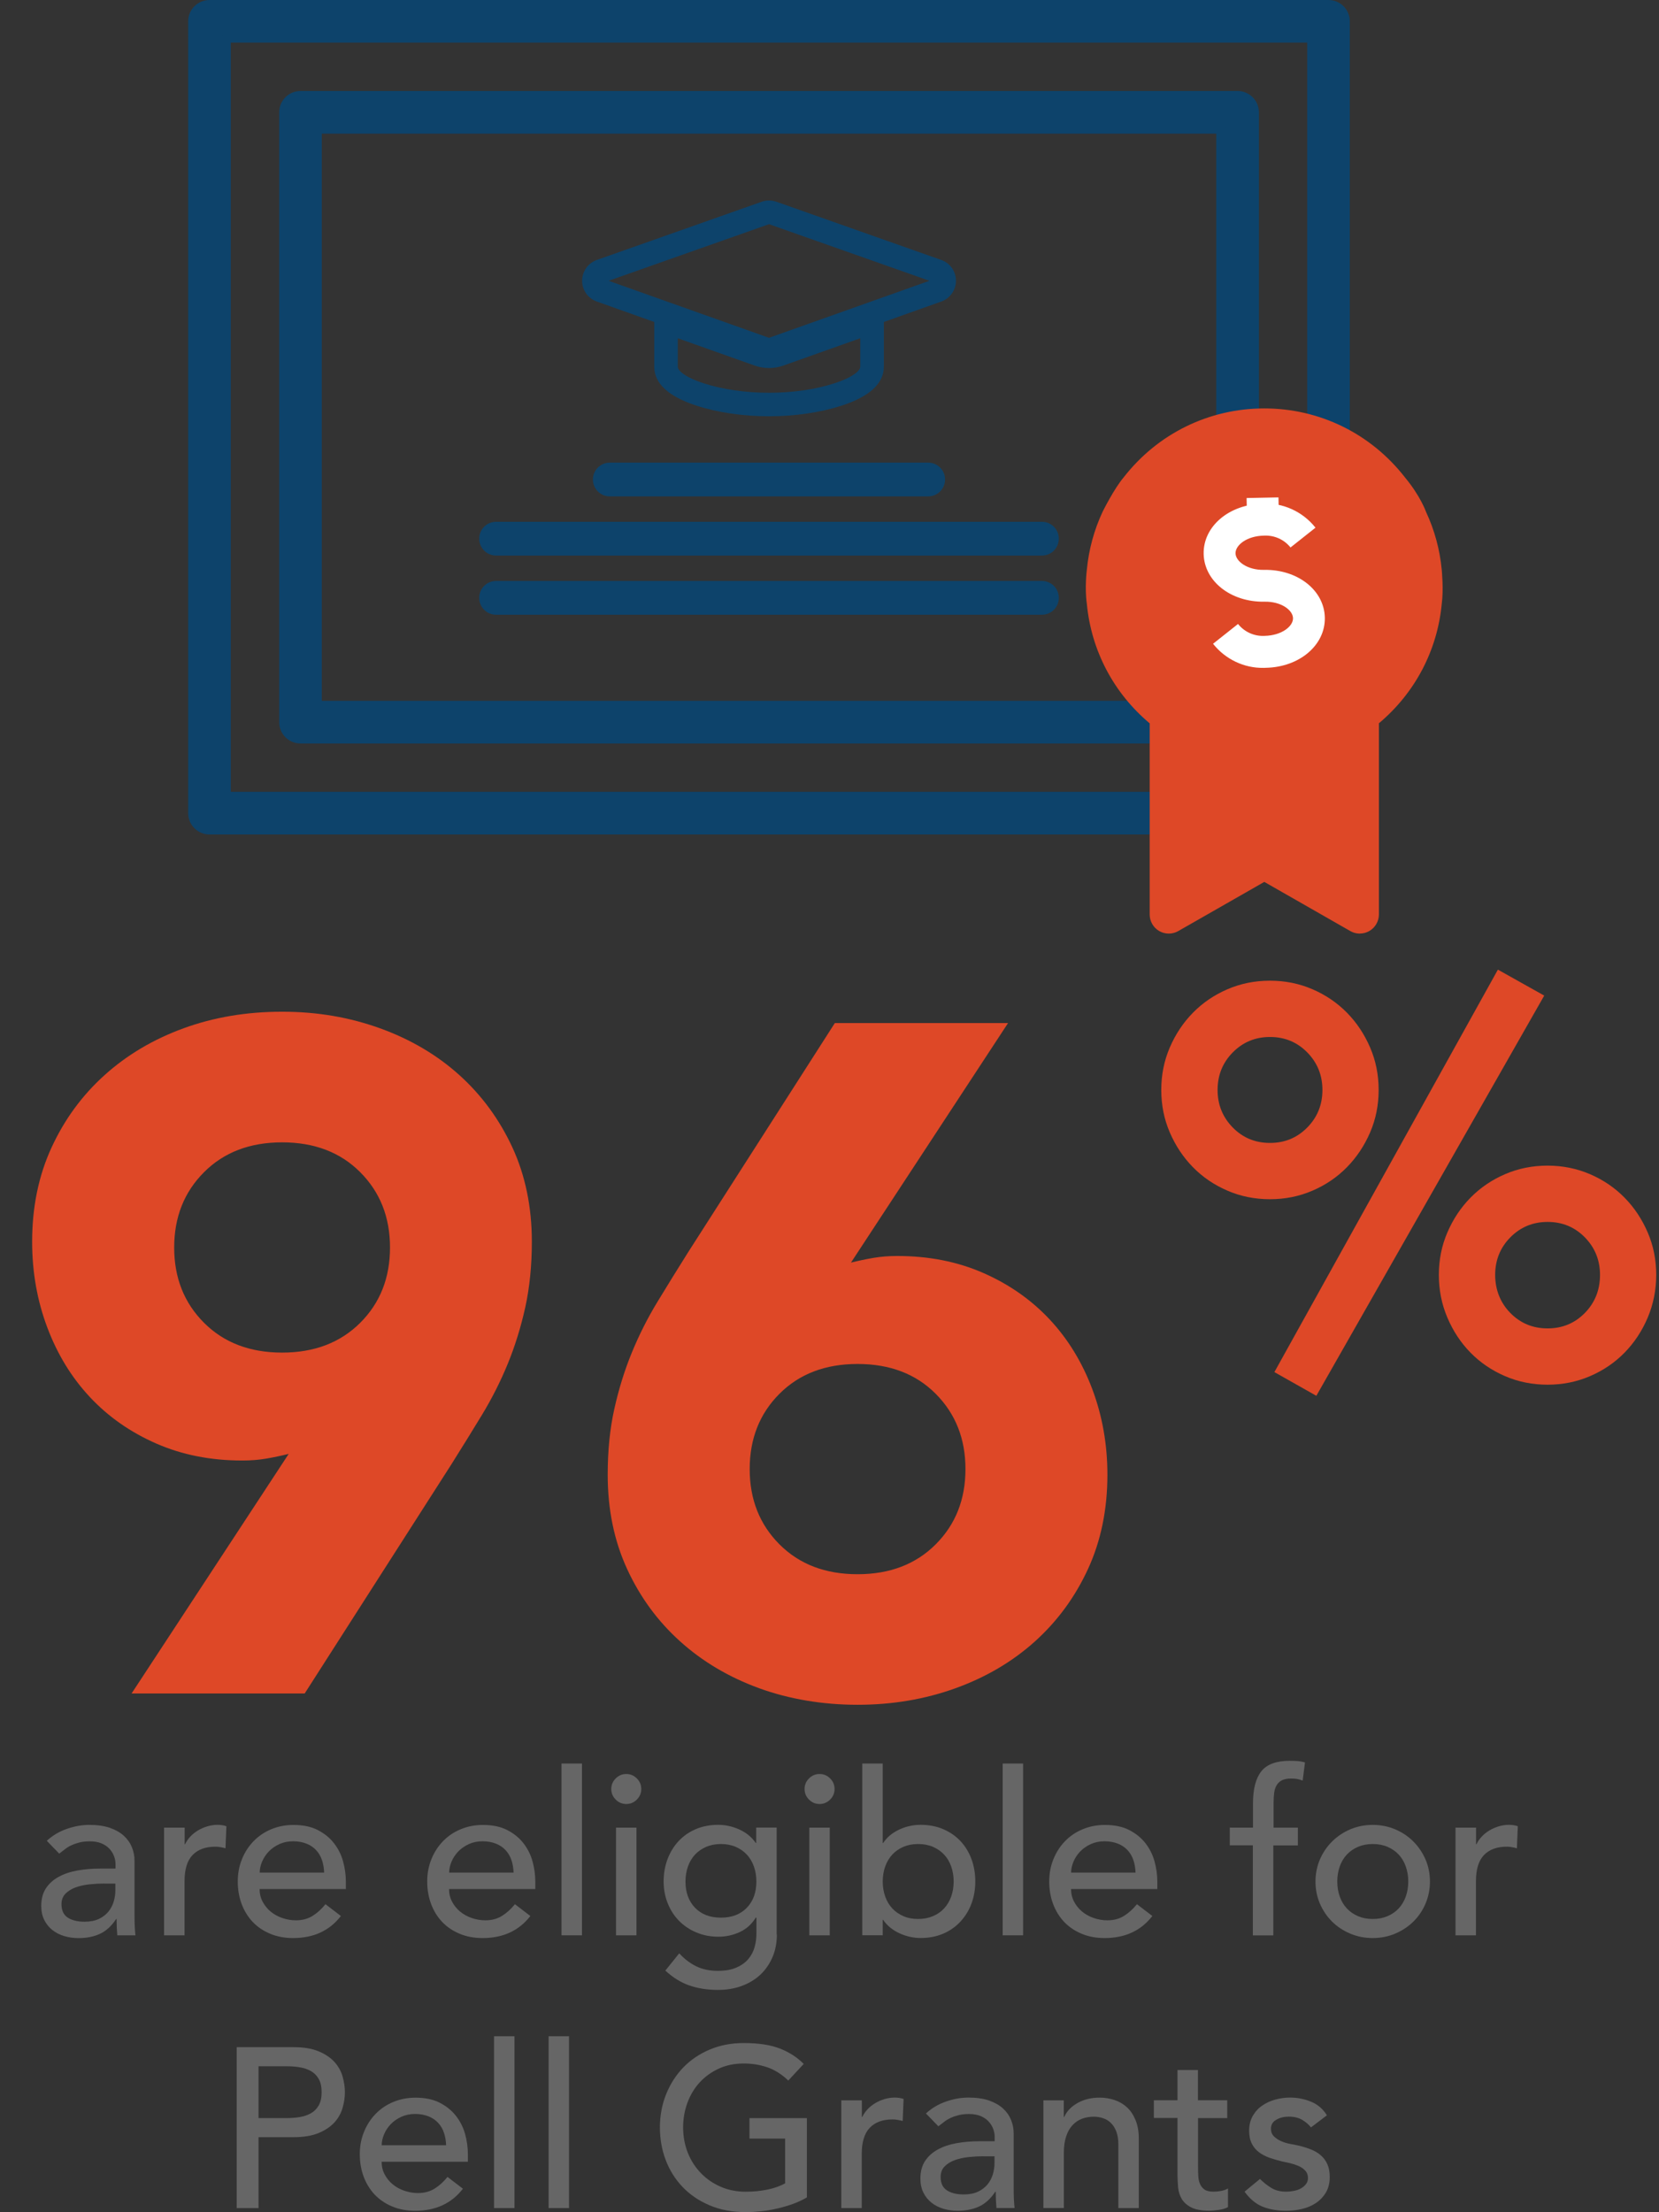 <?xml version="1.0" encoding="UTF-8"?>
<svg xmlns="http://www.w3.org/2000/svg" xmlns:xlink="http://www.w3.org/1999/xlink" id="Layer_2" viewBox="0 0 310.78 414.23">
  <rect x="0" y="0" width="310.78" height="414.23" fill="#333333" stroke="none"/>
  <defs>
    <style>.cls-1{fill:none;}.cls-2{fill:#de4827;}.cls-3{clip-path:url(#clippath-1);}.cls-4{fill:#fff;}.cls-5{fill:#666;}.cls-6{clip-path:url(#clippath);}.cls-7{fill:#0d436b;}</style>
    <clipPath id="clippath">
      <rect class="cls-1" y="0" width="310.78" height="413.6"></rect>
    </clipPath>
    <clipPath id="clippath-1">
      <rect class="cls-1" y="0" width="310.78" height="413.6"></rect>
    </clipPath>
  </defs>
  <g id="Layer_1-2">
    <rect class="cls-4" x="234.13" y="122.06" width="5.97" height="4.12" transform="translate(-2.39 4.67) rotate(-1.12)"></rect>
    <g class="cls-6">
      <path class="cls-7" d="M114.23,86.63c-1.75,0-3.16,1.42-3.16,3.16s1.41,3.16,3.16,3.16h59.65c1.74,0,3.16-1.41,3.16-3.16s-1.42-3.16-3.16-3.16h-59.65Z"></path>
      <path class="cls-7" d="M89.77,100.87c0,1.74,1.41,3.16,3.16,3.16h102.26c1.75,0,3.16-1.42,3.16-3.16s-1.41-3.16-3.16-3.16h-102.26c-1.75,0-3.16,1.41-3.16,3.16"></path>
      <path class="cls-7" d="M92.93,115.11h102.26c1.75,0,3.16-1.41,3.16-3.16s-1.41-3.16-3.16-3.16h-102.26c-1.75,0-3.16,1.41-3.16,3.16s1.41,3.16,3.16,3.16"></path>
      <path class="cls-7" d="M245.71,111.74v37.37H42.41V7.15h203.3v104.58ZM248.87.83H39.24c-1.74,0-3.16,1.42-3.16,3.16v148.27c0,1.75,1.42,3.16,3.16,3.16h209.63c1.74,0,3.16-1.41,3.16-3.16V3.99c0-1.74-1.42-3.16-3.16-3.16"></path>
      <path class="cls-7" d="M43.23,148.27h201.65V7.98H43.23v140.3ZM245.71,149.93H42.41c-.46,0-.83-.37-.83-.83V7.15c0-.46.37-.83.83-.83h203.3c.46,0,.83.37.83.83v141.95c0,.46-.37.83-.83.83M39.24,1.66c-1.29,0-2.34,1.05-2.34,2.34v148.27c0,1.29,1.05,2.33,2.34,2.33h209.63c1.29,0,2.33-1.05,2.33-2.33V3.99c0-1.29-1.05-2.34-2.33-2.34H39.24ZM248.88,156.26H39.24c-2.2,0-3.99-1.79-3.99-3.99V3.99c0-2.2,1.79-3.99,3.99-3.99h209.63c2.2,0,3.99,1.79,3.99,3.99v148.27c0,2.2-1.79,3.99-3.99,3.99"></path>
      <path class="cls-7" d="M59.45,87.49V24.2h169.22v107.86H59.45v-44.58ZM56.29,138.39h175.55c1.75,0,3.16-1.42,3.16-3.16V21.04c0-1.75-1.41-3.16-3.16-3.16H56.29c-1.75,0-3.16,1.41-3.16,3.16v114.19c0,1.74,1.41,3.16,3.16,3.16"></path>
      <path class="cls-7" d="M60.28,131.23h167.56V25.03H60.28v106.21ZM228.67,132.89H59.45c-.46,0-.83-.37-.83-.83V24.2c0-.46.37-.83.83-.83h169.22c.46,0,.83.37.83.83v107.86c0,.46-.37.83-.83.83M56.29,18.7c-1.29,0-2.34,1.05-2.34,2.34v114.19c0,1.29,1.05,2.33,2.34,2.33h175.55c1.29,0,2.33-1.05,2.33-2.33V21.03c0-1.29-1.05-2.34-2.33-2.34H56.29ZM231.83,139.22H56.29c-2.2,0-3.99-1.79-3.99-3.99V21.03c0-2.2,1.79-3.99,3.99-3.99h175.55c2.2,0,3.99,1.79,3.99,3.99v114.19c0,2.2-1.79,3.99-3.99,3.99"></path>
      <path class="cls-2" d="M264.21,109.69c0,15.12-12.26,27.37-27.37,27.37s-27.37-12.26-27.37-27.37,12.26-27.37,27.37-27.37,27.37,12.26,27.37,27.37"></path>
      <path class="cls-2" d="M269.67,106.72c-.36-3.79-1.38-7.4-2.92-10.72,0,0-1-2.87-3.87-6.33-6.04-7.77-15.47-12.78-26.05-12.78s-20.01,5.01-26.05,12.78c-1.76,2.07-3.87,6.33-3.87,6.33-1.55,3.31-2.56,6.92-2.92,10.72,0,0-.42,3.35,0,6.33.85,8.9,5.26,16.79,11.78,22.21v35.98c0,1.13.6,2.17,1.57,2.74.98.56,2.18.57,3.16,0l16.33-9.33,16.33,9.33c.49.28,1.02.42,1.57.42s1.1-.14,1.59-.43c.98-.57,1.57-1.61,1.57-2.74v-35.98c6.52-5.42,10.93-13.31,11.78-22.21.37-2.68,0-6.33,0-6.33M236.84,136.55c-14.7,0-26.66-11.96-26.66-26.66s11.96-26.66,26.66-26.66,26.66,11.96,26.66,26.66-11.96,26.66-26.66,26.66"></path>
      <path class="cls-2" d="M236.84,83.64c-14.48,0-26.25,11.78-26.25,26.25s11.77,26.25,26.25,26.25,26.25-11.78,26.25-26.25-11.78-26.25-26.25-26.25M236.84,136.96c-14.93,0-27.08-12.15-27.08-27.08s12.15-27.08,27.08-27.08,27.08,12.15,27.08,27.08-12.15,27.08-27.08,27.08M236.84,164.25c.07,0,.14.02.21.05l16.33,9.33c.83.48,1.9.48,2.74,0,.84-.49,1.37-1.4,1.37-2.38v-35.98c0-.12.05-.24.15-.32,6.68-5.55,10.81-13.34,11.63-21.93.36-2.62,0-6.21,0-6.25h0c-.35-3.67-1.32-7.23-2.88-10.58-.02-.07-1.04-2.89-3.81-6.24-6.24-8.03-15.62-12.64-25.73-12.64s-19.49,4.6-25.72,12.62c-1.71,2.02-3.81,6.22-3.83,6.26-1.55,3.33-2.52,6.89-2.88,10.57,0,.05-.41,3.35,0,6.23.83,8.61,4.96,16.4,11.63,21.95.1.08.15.2.15.32v35.98c0,.98.52,1.89,1.37,2.38.85.49,1.9.49,2.74,0l16.33-9.33c.06-.04.13-.05.21-.05M254.73,174.82c-.62,0-1.24-.16-1.77-.47l-16.12-9.21-16.12,9.21c-1.1.63-2.47.62-3.57-.01-1.1-.64-1.78-1.83-1.78-3.1v-35.79c-6.76-5.68-10.94-13.62-11.77-22.36-.43-2.98-.02-6.28,0-6.42.36-3.76,1.35-7.41,2.95-10.84.09-.18,2.16-4.33,3.93-6.42,6.38-8.21,15.99-12.93,26.36-12.93s19.98,4.72,26.37,12.94c2.87,3.46,3.89,6.32,3.93,6.44,1.59,3.4,2.58,7.05,2.94,10.81.01.17.37,3.73,0,6.43-.83,8.72-5.01,16.66-11.77,22.34v35.79c0,1.27-.68,2.46-1.78,3.1-.55.32-1.17.48-1.8.48"></path>
      <path class="cls-4" d="M236.69,125.06c-3.6.07-7.14-1.59-9.45-4.51l4.68-3.71c1.2,1.51,3.07,2.34,4.98,2.23,3.22-.07,5.35-1.8,5.32-3.31-.03-1.51-2.22-3.15-5.33-3.09-6.29.12-11.31-3.81-11.41-8.96-.1-5.14,4.76-9.27,11.05-9.39,3.74-.23,7.49,1.45,9.9,4.49l-4.68,3.71c-1.2-1.51-3.05-2.32-4.98-2.22-3.22.06-5.34,1.79-5.32,3.31.03,1.51,2.22,3.16,5.32,3.1,6.3-.12,11.31,3.81,11.41,8.95.1,5.15-4.76,9.27-11.06,9.39-.15.01-.29.01-.44.02"></path>
    </g>
    <rect class="cls-4" x="233.57" y="93.19" width="5.97" height="4.12" transform="translate(-1.82 4.65) rotate(-1.12)"></rect>
    <g class="cls-3">
      <path class="cls-7" d="M114.01,52.58l30.05,10.68,30.05-10.68-30.05-10.6-30.05,10.6ZM144.06,67.68c-.47,0-.93-.08-1.38-.23l-30.89-10.99c-1.65-.59-2.75-2.15-2.74-3.89,0-1.74,1.11-3.31,2.75-3.89l30.89-10.9c.89-.32,1.86-.31,2.75,0l30.89,10.9c1.65.58,2.75,2.14,2.75,3.89,0,1.74-1.1,3.31-2.74,3.89l-30.89,10.98c-.45.16-.91.24-1.38.24"></path>
      <path class="cls-7" d="M126.97,63.34v5.34c0,.7,1.28,1.93,4.89,3.11,3.5,1.13,7.83,1.76,12.2,1.76s8.7-.62,12.2-1.76c3.61-1.17,4.89-2.41,4.89-3.11v-5.34l-14.42,5.12c-1.73.61-3.62.61-5.34,0l-14.42-5.12ZM144.06,77.95c-4.82,0-9.64-.7-13.56-1.98-5.27-1.71-7.94-4.17-7.94-7.3v-11.59l20.31,7.22c.77.27,1.61.28,2.39,0l20.31-7.22v11.59c0,3.13-2.67,5.59-7.94,7.3-3.93,1.27-8.74,1.98-13.56,1.98"></path>
    </g>
    <path class="cls-5" d="M8.76,344.7c1.08-.99,2.33-1.74,3.75-2.23,1.42-.5,2.84-.75,4.26-.75s2.74.18,3.81.55c1.06.37,1.94.87,2.62,1.49.68.62,1.18,1.34,1.51,2.15.33.81.49,1.65.49,2.53v10.3c0,.71.01,1.36.04,1.96s.07,1.16.13,1.7h-3.4c-.08-1.02-.13-2.04-.13-3.06h-.08c-.85,1.3-1.86,2.23-3.02,2.77-1.16.54-2.51.81-4.04.81-.94,0-1.83-.13-2.68-.38-.85-.26-1.6-.64-2.23-1.15-.64-.51-1.14-1.14-1.51-1.89-.37-.75-.55-1.62-.55-2.62,0-1.3.29-2.4.87-3.28.58-.88,1.38-1.6,2.38-2.15,1.01-.55,2.18-.95,3.53-1.19,1.35-.24,2.79-.36,4.32-.36h2.81v-.85c0-.51-.1-1.02-.3-1.53-.2-.51-.5-.97-.89-1.38-.4-.41-.89-.74-1.49-.98s-1.31-.36-2.13-.36c-.74,0-1.38.07-1.94.21-.55.14-1.06.32-1.51.53-.46.21-.87.46-1.23.75-.37.28-.72.55-1.06.81l-2.3-2.38ZM19.57,352.7c-.91,0-1.84.05-2.79.15-.95.1-1.82.29-2.6.57-.78.28-1.42.68-1.92,1.19s-.74,1.16-.74,1.96c0,1.16.39,2,1.17,2.51s1.84.77,3.17.77c1.05,0,1.94-.18,2.68-.53.74-.35,1.33-.82,1.79-1.38.45-.57.78-1.2.98-1.89.2-.69.3-1.38.3-2.06v-1.28h-2.04Z"></path>
    <path class="cls-5" d="M30.76,342.23h3.83v3.11h.08c.26-.54.6-1.03,1.02-1.47s.9-.82,1.43-1.13c.52-.31,1.1-.56,1.72-.75.62-.18,1.25-.28,1.87-.28s1.19.08,1.7.26l-.17,4.13c-.31-.08-.62-.16-.94-.21-.31-.06-.62-.09-.94-.09-1.87,0-3.3.53-4.3,1.58s-1.49,2.68-1.49,4.89v10.13h-3.83v-20.17Z"></path>
    <path class="cls-5" d="M48.63,353.72c0,.88.19,1.68.58,2.4.38.72.89,1.34,1.51,1.85.62.51,1.35.91,2.17,1.19.82.28,1.67.43,2.55.43,1.19,0,2.23-.28,3.11-.83.88-.55,1.69-1.28,2.42-2.19l2.89,2.21c-2.13,2.75-5.11,4.13-8.94,4.13-1.59,0-3.03-.27-4.32-.81-1.29-.54-2.38-1.28-3.28-2.23-.89-.95-1.58-2.07-2.06-3.36-.48-1.29-.72-2.69-.72-4.19s.26-2.9.79-4.19c.52-1.29,1.25-2.41,2.17-3.36.92-.95,2.02-1.7,3.3-2.23,1.28-.54,2.67-.81,4.17-.81,1.79,0,3.3.31,4.53.94s2.25,1.44,3.04,2.45c.79,1.01,1.37,2.14,1.72,3.4.35,1.26.53,2.55.53,3.85v1.36h-16.17ZM60.72,350.66c-.03-.85-.16-1.63-.4-2.34-.24-.71-.6-1.33-1.08-1.85-.48-.52-1.08-.94-1.81-1.23s-1.57-.45-2.53-.45-1.79.18-2.57.53c-.78.36-1.44.82-1.98,1.38-.54.57-.96,1.2-1.25,1.89s-.45,1.38-.45,2.06h12.09Z"></path>
    <path class="cls-5" d="M84.12,353.72c0,.88.19,1.68.58,2.4.38.72.89,1.34,1.51,1.85.62.51,1.35.91,2.17,1.19.82.28,1.67.43,2.55.43,1.19,0,2.23-.28,3.11-.83.88-.55,1.69-1.28,2.42-2.19l2.89,2.21c-2.13,2.75-5.11,4.13-8.94,4.13-1.59,0-3.03-.27-4.32-.81-1.29-.54-2.38-1.28-3.28-2.23-.89-.95-1.58-2.07-2.06-3.36-.48-1.29-.72-2.69-.72-4.19s.26-2.9.79-4.19c.52-1.29,1.25-2.41,2.17-3.36.92-.95,2.02-1.7,3.3-2.23,1.28-.54,2.67-.81,4.17-.81,1.79,0,3.3.31,4.53.94s2.25,1.44,3.04,2.45c.79,1.01,1.37,2.14,1.72,3.4.35,1.26.53,2.55.53,3.85v1.36h-16.17ZM96.21,350.66c-.03-.85-.16-1.63-.4-2.34-.24-.71-.6-1.33-1.08-1.85-.48-.52-1.08-.94-1.81-1.23s-1.57-.45-2.53-.45-1.79.18-2.57.53c-.78.36-1.44.82-1.98,1.38-.54.57-.96,1.2-1.25,1.89s-.45,1.38-.45,2.06h12.09Z"></path>
    <path class="cls-5" d="M105.19,330.23h3.83v32.17h-3.83v-32.17Z"></path>
    <path class="cls-5" d="M114.51,335c0-.77.28-1.43.83-1.98.55-.55,1.21-.83,1.98-.83s1.43.28,1.98.83c.55.55.83,1.21.83,1.98s-.28,1.43-.83,1.98c-.55.55-1.21.83-1.98.83s-1.43-.28-1.98-.83c-.55-.55-.83-1.21-.83-1.98ZM115.4,342.23h3.83v20.17h-3.83v-20.17Z"></path>
    <path class="cls-5" d="M145.53,362.23c0,1.53-.26,2.93-.79,4.19-.53,1.26-1.27,2.35-2.23,3.28-.96.92-2.13,1.64-3.49,2.15-1.36.51-2.87.77-4.51.77-1.93,0-3.7-.27-5.3-.81s-3.13-1.48-4.57-2.81l2.6-3.23c.99,1.08,2.07,1.89,3.23,2.45,1.16.55,2.48.83,3.96.83s2.6-.21,3.53-.62c.94-.41,1.68-.94,2.23-1.6.55-.65.94-1.4,1.17-2.23.23-.84.34-1.68.34-2.53v-2.98h-.13c-.74,1.22-1.74,2.12-3,2.7-1.26.58-2.59.87-3.98.87-1.48,0-2.84-.26-4.11-.79-1.26-.52-2.35-1.25-3.26-2.17-.91-.92-1.62-2.01-2.13-3.28s-.77-2.63-.77-4.11.24-2.86.72-4.15c.48-1.29,1.17-2.42,2.06-3.38s1.97-1.72,3.23-2.26c1.26-.54,2.67-.81,4.23-.81,1.36,0,2.69.3,3.98.89s2.3,1.43,3.04,2.51h.08v-2.89h3.83v20ZM135.06,345.3c-1.02,0-1.94.18-2.77.53-.82.36-1.52.84-2.09,1.45s-1.01,1.35-1.32,2.21c-.31.87-.47,1.81-.47,2.83,0,2.04.6,3.68,1.79,4.92,1.19,1.23,2.81,1.85,4.85,1.85s3.66-.62,4.85-1.85c1.19-1.23,1.79-2.87,1.79-4.92,0-1.02-.16-1.96-.47-2.83-.31-.87-.75-1.6-1.32-2.21-.57-.61-1.26-1.09-2.09-1.45-.82-.35-1.74-.53-2.77-.53Z"></path>
    <path class="cls-5" d="M150.72,335c0-.77.28-1.43.83-1.98.55-.55,1.21-.83,1.98-.83s1.43.28,1.98.83c.55.55.83,1.21.83,1.98s-.28,1.43-.83,1.98c-.55.55-1.21.83-1.98.83s-1.43-.28-1.98-.83c-.55-.55-.83-1.21-.83-1.98ZM151.61,342.23h3.83v20.17h-3.83v-20.17Z"></path>
    <path class="cls-5" d="M161.53,330.23h3.83v14.89h.08c.68-1.05,1.66-1.88,2.94-2.49,1.28-.61,2.64-.92,4.08-.92,1.56,0,2.97.27,4.23.81,1.26.54,2.34,1.28,3.23,2.23s1.58,2.07,2.06,3.36c.48,1.29.72,2.69.72,4.19s-.24,2.89-.72,4.17-1.17,2.4-2.06,3.36c-.89.96-1.97,1.72-3.23,2.26-1.26.54-2.67.81-4.23.81-1.36,0-2.69-.3-3.98-.89-1.29-.6-2.31-1.43-3.04-2.51h-.08v2.89h-3.83v-32.17ZM172,359.34c1.02,0,1.94-.18,2.77-.53s1.52-.84,2.09-1.45c.57-.61,1.01-1.35,1.32-2.21.31-.87.47-1.81.47-2.83s-.16-1.96-.47-2.83-.75-1.6-1.32-2.21c-.57-.61-1.26-1.09-2.09-1.45-.82-.35-1.74-.53-2.77-.53s-1.94.18-2.77.53c-.82.36-1.52.84-2.08,1.45s-1.01,1.35-1.32,2.21-.47,1.81-.47,2.83.16,1.96.47,2.83c.31.87.75,1.6,1.32,2.21.57.61,1.26,1.09,2.08,1.45s1.75.53,2.77.53Z"></path>
    <path class="cls-5" d="M187.83,330.23h3.83v32.17h-3.83v-32.17Z"></path>
    <path class="cls-5" d="M200.64,353.72c0,.88.19,1.68.58,2.4.38.72.89,1.34,1.51,1.85.62.51,1.35.91,2.17,1.19.82.28,1.67.43,2.55.43,1.19,0,2.23-.28,3.11-.83.88-.55,1.69-1.28,2.42-2.19l2.89,2.21c-2.13,2.75-5.11,4.13-8.94,4.13-1.59,0-3.03-.27-4.32-.81-1.29-.54-2.38-1.28-3.28-2.23-.89-.95-1.58-2.07-2.06-3.36-.48-1.29-.72-2.69-.72-4.19s.26-2.9.79-4.19c.52-1.29,1.25-2.41,2.17-3.36.92-.95,2.02-1.7,3.3-2.23,1.28-.54,2.67-.81,4.17-.81,1.79,0,3.3.31,4.53.94s2.25,1.44,3.04,2.45c.79,1.01,1.37,2.14,1.72,3.4.35,1.26.53,2.55.53,3.85v1.36h-16.17ZM212.72,350.66c-.03-.85-.16-1.63-.4-2.34-.24-.71-.6-1.33-1.08-1.85-.48-.52-1.08-.94-1.81-1.23s-1.57-.45-2.53-.45-1.79.18-2.57.53c-.78.36-1.44.82-1.98,1.38-.54.57-.96,1.2-1.25,1.89s-.45,1.38-.45,2.06h12.09Z"></path>
    <path class="cls-5" d="M234.72,345.55h-4.34v-3.32h4.34v-4.51c0-2.7.52-4.7,1.55-6.02,1.04-1.32,2.82-1.98,5.34-1.98.42,0,.87.01,1.34.04.47.03.97.11,1.51.26l-.43,3.4c-.37-.14-.72-.24-1.06-.3s-.71-.08-1.11-.08c-.71,0-1.28.11-1.7.32-.43.21-.76.52-1,.92-.24.4-.4.87-.47,1.43-.07.55-.11,1.18-.11,1.89v4.64h4.55v3.32h-4.6v16.85h-3.83v-16.85Z"></path>
    <path class="cls-5" d="M246.43,352.32c0-1.47.28-2.85.83-4.13.55-1.28,1.31-2.4,2.28-3.36s2.1-1.72,3.4-2.28c1.3-.55,2.71-.83,4.21-.83s2.91.28,4.21.83c1.3.55,2.44,1.31,3.4,2.28.96.96,1.72,2.08,2.28,3.36.55,1.28.83,2.65.83,4.13s-.28,2.86-.83,4.15c-.55,1.29-1.31,2.41-2.28,3.36-.96.95-2.1,1.7-3.4,2.25-1.3.55-2.71.83-4.21.83s-2.91-.28-4.21-.83c-1.31-.55-2.44-1.3-3.4-2.25-.96-.95-1.72-2.07-2.28-3.36-.55-1.29-.83-2.67-.83-4.15ZM250.51,352.32c0,1.02.16,1.96.47,2.83.31.87.75,1.6,1.32,2.21.57.61,1.26,1.09,2.09,1.45.82.35,1.74.53,2.77.53s1.94-.18,2.77-.53c.82-.35,1.52-.84,2.09-1.45.57-.61,1.01-1.35,1.32-2.21.31-.87.47-1.81.47-2.83s-.16-1.96-.47-2.83c-.31-.87-.75-1.6-1.32-2.21-.57-.61-1.26-1.09-2.09-1.45-.82-.35-1.74-.53-2.77-.53s-1.94.18-2.77.53c-.82.36-1.52.84-2.09,1.45s-1.01,1.35-1.32,2.21c-.31.87-.47,1.81-.47,2.83Z"></path>
    <path class="cls-5" d="M272.68,342.23h3.83v3.11h.08c.26-.54.6-1.03,1.02-1.47s.9-.82,1.43-1.13c.52-.31,1.1-.56,1.72-.75.62-.18,1.25-.28,1.87-.28s1.19.08,1.7.26l-.17,4.13c-.31-.08-.62-.16-.94-.21-.31-.06-.62-.09-.94-.09-1.87,0-3.3.53-4.3,1.58s-1.49,2.68-1.49,4.89v10.13h-3.83v-20.17Z"></path>
    <path class="cls-5" d="M44.34,383.34h10.6c1.93,0,3.52.26,4.77.79,1.25.53,2.23,1.19,2.96,2,.72.81,1.23,1.72,1.51,2.72.28,1.01.43,1.98.43,2.92s-.14,1.91-.43,2.92c-.28,1.01-.79,1.92-1.51,2.72s-1.71,1.48-2.96,2c-1.25.53-2.84.79-4.77.79h-6.51v13.28h-4.09v-30.13ZM48.43,396.62h5.36c.79,0,1.58-.06,2.36-.19.78-.13,1.47-.36,2.08-.7.61-.34,1.1-.83,1.47-1.47.37-.64.55-1.47.55-2.49s-.18-1.85-.55-2.49-.86-1.13-1.47-1.47c-.61-.34-1.31-.58-2.08-.7-.78-.13-1.57-.19-2.36-.19h-5.36v9.7Z"></path>
    <path class="cls-5" d="M71.49,404.79c0,.88.19,1.68.58,2.4.38.72.89,1.34,1.51,1.85.62.51,1.35.91,2.17,1.19.82.28,1.67.43,2.55.43,1.19,0,2.23-.28,3.11-.83.88-.55,1.69-1.28,2.42-2.19l2.89,2.21c-2.13,2.75-5.11,4.13-8.94,4.13-1.59,0-3.03-.27-4.32-.81-1.29-.54-2.38-1.28-3.28-2.23-.89-.95-1.58-2.07-2.06-3.36-.48-1.29-.72-2.69-.72-4.19s.26-2.9.79-4.19c.52-1.29,1.25-2.41,2.17-3.36.92-.95,2.02-1.7,3.3-2.23,1.28-.54,2.67-.81,4.17-.81,1.79,0,3.3.31,4.53.94s2.25,1.44,3.04,2.45c.79,1.01,1.37,2.14,1.72,3.4.35,1.26.53,2.55.53,3.85v1.36h-16.17ZM83.57,401.72c-.03-.85-.16-1.63-.4-2.34-.24-.71-.6-1.33-1.08-1.85-.48-.52-1.08-.94-1.81-1.23s-1.57-.45-2.53-.45-1.79.18-2.57.53c-.78.36-1.44.82-1.98,1.38-.54.57-.96,1.2-1.25,1.89s-.45,1.38-.45,2.06h12.09Z"></path>
    <path class="cls-5" d="M92.55,381.3h3.83v32.17h-3.83v-32.17Z"></path>
    <path class="cls-5" d="M102.77,381.3h3.83v32.17h-3.83v-32.17Z"></path>
    <path class="cls-5" d="M151.15,396.62v14.85c-.74.45-1.58.85-2.51,1.19-.94.34-1.91.63-2.92.87-1.01.24-2.03.42-3.06.53s-2.01.17-2.92.17c-2.55,0-4.83-.42-6.83-1.28-2-.85-3.69-2-5.06-3.45-1.38-1.45-2.43-3.13-3.15-5.04s-1.08-3.94-1.08-6.06c0-2.24.39-4.33,1.17-6.26.78-1.93,1.86-3.6,3.23-5.02,1.38-1.42,3.03-2.53,4.96-3.34,1.93-.81,4.04-1.21,6.34-1.21,2.78,0,5.05.35,6.81,1.04,1.76.7,3.23,1.65,4.43,2.87l-2.89,3.11c-1.25-1.19-2.57-2.02-3.96-2.49-1.39-.47-2.85-.7-4.38-.7-1.73,0-3.29.32-4.68.96-1.39.64-2.58,1.5-3.57,2.57-.99,1.08-1.76,2.35-2.3,3.81-.54,1.46-.81,3.01-.81,4.66s.3,3.28.89,4.75,1.42,2.73,2.47,3.81,2.28,1.92,3.7,2.53,2.96.92,4.64.92c1.45,0,2.82-.13,4.11-.4s2.39-.66,3.3-1.17v-8.38h-6.68v-3.83h10.77Z"></path>
    <path class="cls-5" d="M157.62,393.3h3.83v3.11h.08c.26-.54.6-1.03,1.02-1.47s.9-.82,1.43-1.13c.52-.31,1.1-.56,1.72-.75.62-.18,1.25-.28,1.87-.28s1.19.08,1.7.26l-.17,4.13c-.31-.08-.62-.16-.94-.21-.31-.06-.62-.09-.94-.09-1.87,0-3.3.53-4.3,1.58s-1.49,2.68-1.49,4.89v10.13h-3.83v-20.17Z"></path>
    <path class="cls-5" d="M173.45,395.76c1.08-.99,2.33-1.74,3.75-2.23,1.42-.5,2.84-.75,4.26-.75s2.74.18,3.81.55c1.06.37,1.94.87,2.62,1.49.68.62,1.18,1.34,1.51,2.15.33.81.49,1.65.49,2.53v10.3c0,.71.01,1.36.04,1.96s.07,1.16.13,1.7h-3.4c-.08-1.02-.13-2.04-.13-3.06h-.08c-.85,1.3-1.86,2.23-3.02,2.77-1.16.54-2.51.81-4.04.81-.94,0-1.83-.13-2.68-.38-.85-.26-1.6-.64-2.23-1.15-.64-.51-1.14-1.14-1.51-1.89-.37-.75-.55-1.62-.55-2.62,0-1.3.29-2.4.87-3.28.58-.88,1.38-1.6,2.38-2.15,1.01-.55,2.18-.95,3.53-1.19,1.35-.24,2.79-.36,4.32-.36h2.81v-.85c0-.51-.1-1.02-.3-1.53-.2-.51-.5-.97-.89-1.38-.4-.41-.89-.74-1.49-.98s-1.31-.36-2.13-.36c-.74,0-1.38.07-1.94.21-.55.14-1.06.32-1.51.53-.46.21-.87.46-1.23.75-.37.28-.72.55-1.06.81l-2.3-2.38ZM184.26,403.77c-.91,0-1.84.05-2.79.15-.95.1-1.82.29-2.6.57-.78.28-1.42.68-1.92,1.19s-.74,1.16-.74,1.96c0,1.16.39,2,1.17,2.51s1.84.77,3.17.77c1.05,0,1.94-.18,2.68-.53.74-.35,1.33-.82,1.79-1.38.45-.57.78-1.2.98-1.89.2-.69.3-1.38.3-2.06v-1.28h-2.04Z"></path>
    <path class="cls-5" d="M195.45,393.3h3.83v3.11h.08c.48-1.08,1.32-1.95,2.51-2.62,1.19-.67,2.57-1,4.13-1,.96,0,1.89.15,2.79.45s1.67.76,2.34,1.38c.67.62,1.2,1.43,1.6,2.4.4.98.6,2.13.6,3.47v12.98h-3.83v-11.92c0-.94-.13-1.74-.38-2.4-.25-.67-.6-1.21-1.02-1.62s-.92-.71-1.47-.89c-.55-.18-1.13-.28-1.72-.28-.79,0-1.53.13-2.21.38-.68.25-1.28.66-1.79,1.21-.51.55-.91,1.25-1.19,2.11-.28.85-.43,1.86-.43,3.02v10.38h-3.83v-20.17Z"></path>
    <path class="cls-5" d="M229.92,396.62h-5.49v9.15c0,.57.01,1.13.04,1.68.03.55.13,1.05.32,1.49.18.44.47.79.85,1.06s.94.4,1.68.4c.45,0,.92-.04,1.4-.13s.92-.24,1.32-.47v3.49c-.45.25-1.04.43-1.77.53s-1.28.15-1.68.15c-1.48,0-2.62-.21-3.43-.62s-1.4-.94-1.79-1.6c-.38-.65-.61-1.38-.68-2.19-.07-.81-.11-1.62-.11-2.45v-10.51h-4.43v-3.32h4.43v-5.66h3.83v5.66h5.49v3.32Z"></path>
    <path class="cls-5" d="M245.58,398.36c-.45-.57-1.01-1.04-1.68-1.43-.67-.38-1.48-.58-2.45-.58-.91,0-1.7.19-2.36.58-.67.38-1,.94-1,1.68,0,.6.19,1.08.57,1.45.38.37.84.67,1.36.89.52.23,1.08.4,1.68.51s1.11.21,1.53.3c.82.2,1.6.44,2.32.72.72.28,1.35.65,1.87,1.11.52.45.94,1.01,1.23,1.66s.45,1.45.45,2.38c0,1.13-.24,2.11-.72,2.92s-1.11,1.47-1.87,1.98-1.64.88-2.62,1.11-1.96.34-2.96.34c-1.67,0-3.14-.26-4.41-.77-1.26-.51-2.39-1.45-3.38-2.81l2.89-2.38c.62.62,1.32,1.18,2.09,1.66.77.48,1.7.72,2.81.72.48,0,.97-.05,1.47-.15.5-.1.94-.25,1.32-.47s.69-.48.94-.81.36-.7.36-1.13c0-.57-.18-1.04-.53-1.4-.35-.37-.78-.66-1.28-.87-.5-.21-1.02-.38-1.57-.51-.55-.13-1.04-.23-1.47-.32-.82-.2-1.6-.43-2.34-.68-.74-.26-1.39-.6-1.96-1.02s-1.02-.96-1.36-1.62c-.34-.65-.51-1.46-.51-2.43,0-1.05.22-1.96.66-2.74.44-.78,1.02-1.43,1.75-1.94.72-.51,1.55-.89,2.47-1.15.92-.25,1.85-.38,2.79-.38,1.36,0,2.67.26,3.92.77,1.25.51,2.24,1.36,2.98,2.55l-2.98,2.26Z"></path>
    <path class="cls-2" d="M54.08,272.25c-1.42.35-2.84.65-4.26.89-1.42.24-2.9.35-4.43.35-5.91,0-11.29-1.06-16.14-3.19-4.85-2.13-8.98-5.02-12.41-8.69-3.43-3.66-6.09-8.01-7.98-13.03-1.89-5.02-2.84-10.37-2.84-16.05,0-6.5,1.21-12.38,3.63-17.64,2.42-5.26,5.73-9.78,9.93-13.56,4.19-3.78,9.13-6.71,14.81-8.78,5.67-2.07,11.82-3.1,18.44-3.1s12.62,1.04,18.35,3.1c5.73,2.07,10.7,5,14.89,8.78,4.19,3.78,7.5,8.31,9.93,13.56,2.42,5.26,3.63,11.14,3.63,17.64,0,4.49-.42,8.6-1.24,12.32-.83,3.72-1.92,7.24-3.28,10.55-1.36,3.31-2.96,6.47-4.79,9.49-1.83,3.01-3.75,6.12-5.76,9.31l-27.48,42.91H24.65l29.43-44.86ZM32.63,233.6c0,5.67,1.86,10.37,5.59,14.1,3.72,3.72,8.6,5.58,14.63,5.58s10.9-1.86,14.63-5.58,5.58-8.42,5.58-14.1-1.86-10.37-5.58-14.1-8.6-5.59-14.63-5.59-10.91,1.86-14.63,5.59c-3.72,3.72-5.59,8.42-5.59,14.1Z"></path>
    <path class="cls-2" d="M159.4,236.43c1.42-.35,2.84-.65,4.25-.89,1.42-.24,2.9-.35,4.43-.35,5.91,0,11.29,1.06,16.14,3.19,4.85,2.13,8.98,5.03,12.41,8.69,3.43,3.67,6.09,8.01,7.98,13.03,1.89,5.03,2.84,10.37,2.84,16.05,0,6.5-1.21,12.38-3.63,17.64-2.42,5.26-5.74,9.78-9.93,13.56-4.2,3.78-9.16,6.71-14.89,8.78-5.74,2.07-11.85,3.1-18.35,3.1s-12.77-1.04-18.44-3.1c-5.67-2.07-10.61-4.99-14.81-8.78-4.2-3.78-7.51-8.3-9.93-13.56-2.42-5.26-3.63-11.14-3.63-17.64,0-4.49.41-8.6,1.24-12.32.83-3.72,1.92-7.24,3.28-10.55,1.36-3.31,2.95-6.47,4.79-9.49,1.83-3.01,3.75-6.12,5.76-9.31l27.48-42.91h32.45l-29.43,44.86ZM180.86,275.09c0-5.67-1.86-10.37-5.58-14.1s-8.6-5.58-14.63-5.58-10.91,1.86-14.63,5.58-5.58,8.42-5.58,14.1,1.86,10.37,5.58,14.1,8.6,5.59,14.63,5.59,10.9-1.86,14.63-5.59,5.58-8.42,5.58-14.1Z"></path>
    <path class="cls-2" d="M217.54,204.1c0-2.83.53-5.48,1.6-7.96,1.07-2.48,2.51-4.65,4.34-6.51,1.83-1.86,3.98-3.32,6.46-4.39,2.48-1.07,5.13-1.6,7.96-1.6s5.48.53,7.96,1.6c2.48,1.07,4.63,2.53,6.46,4.39,1.83,1.86,3.27,4.03,4.34,6.51,1.07,2.48,1.6,5.13,1.6,7.96s-.53,5.48-1.6,7.96c-1.07,2.48-2.52,4.65-4.34,6.51-1.83,1.86-3.98,3.33-6.46,4.39-2.48,1.07-5.13,1.6-7.96,1.6s-5.48-.53-7.96-1.6c-2.48-1.07-4.64-2.53-6.46-4.39-1.83-1.86-3.27-4.03-4.34-6.51-1.07-2.48-1.6-5.13-1.6-7.96ZM247.73,204.1c0-2.76-.95-5.1-2.84-7.03-1.9-1.93-4.22-2.89-6.98-2.89s-5.08.97-6.98,2.89c-1.9,1.93-2.84,4.27-2.84,7.03s.95,5.1,2.84,7.03c1.89,1.93,4.22,2.89,6.98,2.89s5.08-.96,6.98-2.89c1.9-1.93,2.84-4.27,2.84-7.03ZM280.6,181.57l8.68,4.86-42.69,74.94-7.86-4.44,41.87-75.36ZM269.54,238.73c0-2.82.53-5.48,1.6-7.96,1.07-2.48,2.51-4.65,4.34-6.51,1.83-1.86,3.98-3.32,6.46-4.39,2.48-1.07,5.13-1.6,7.96-1.6s5.48.54,7.96,1.6c2.48,1.07,4.63,2.53,6.46,4.39,1.83,1.86,3.27,4.03,4.34,6.51,1.07,2.48,1.6,5.13,1.6,7.96s-.54,5.5-1.6,8.01c-1.07,2.52-2.52,4.7-4.34,6.56-1.83,1.86-3.98,3.33-6.46,4.39-2.48,1.07-5.13,1.6-7.96,1.6s-5.48-.53-7.96-1.6c-2.48-1.07-4.64-2.53-6.46-4.39-1.83-1.86-3.27-4.05-4.34-6.56-1.07-2.51-1.6-5.18-1.6-8.01ZM299.73,238.73c0-2.75-.95-5.1-2.84-7.03-1.9-1.93-4.22-2.89-6.98-2.89s-5.08.97-6.98,2.89c-1.9,1.93-2.84,4.27-2.84,7.03s.95,5.2,2.84,7.13c1.9,1.93,4.22,2.89,6.98,2.89s5.08-.96,6.98-2.89c1.89-1.93,2.84-4.31,2.84-7.13Z"></path>
    <rect class="cls-1" y="0" width="310.78" height="413.6"></rect>
  </g>
</svg>
